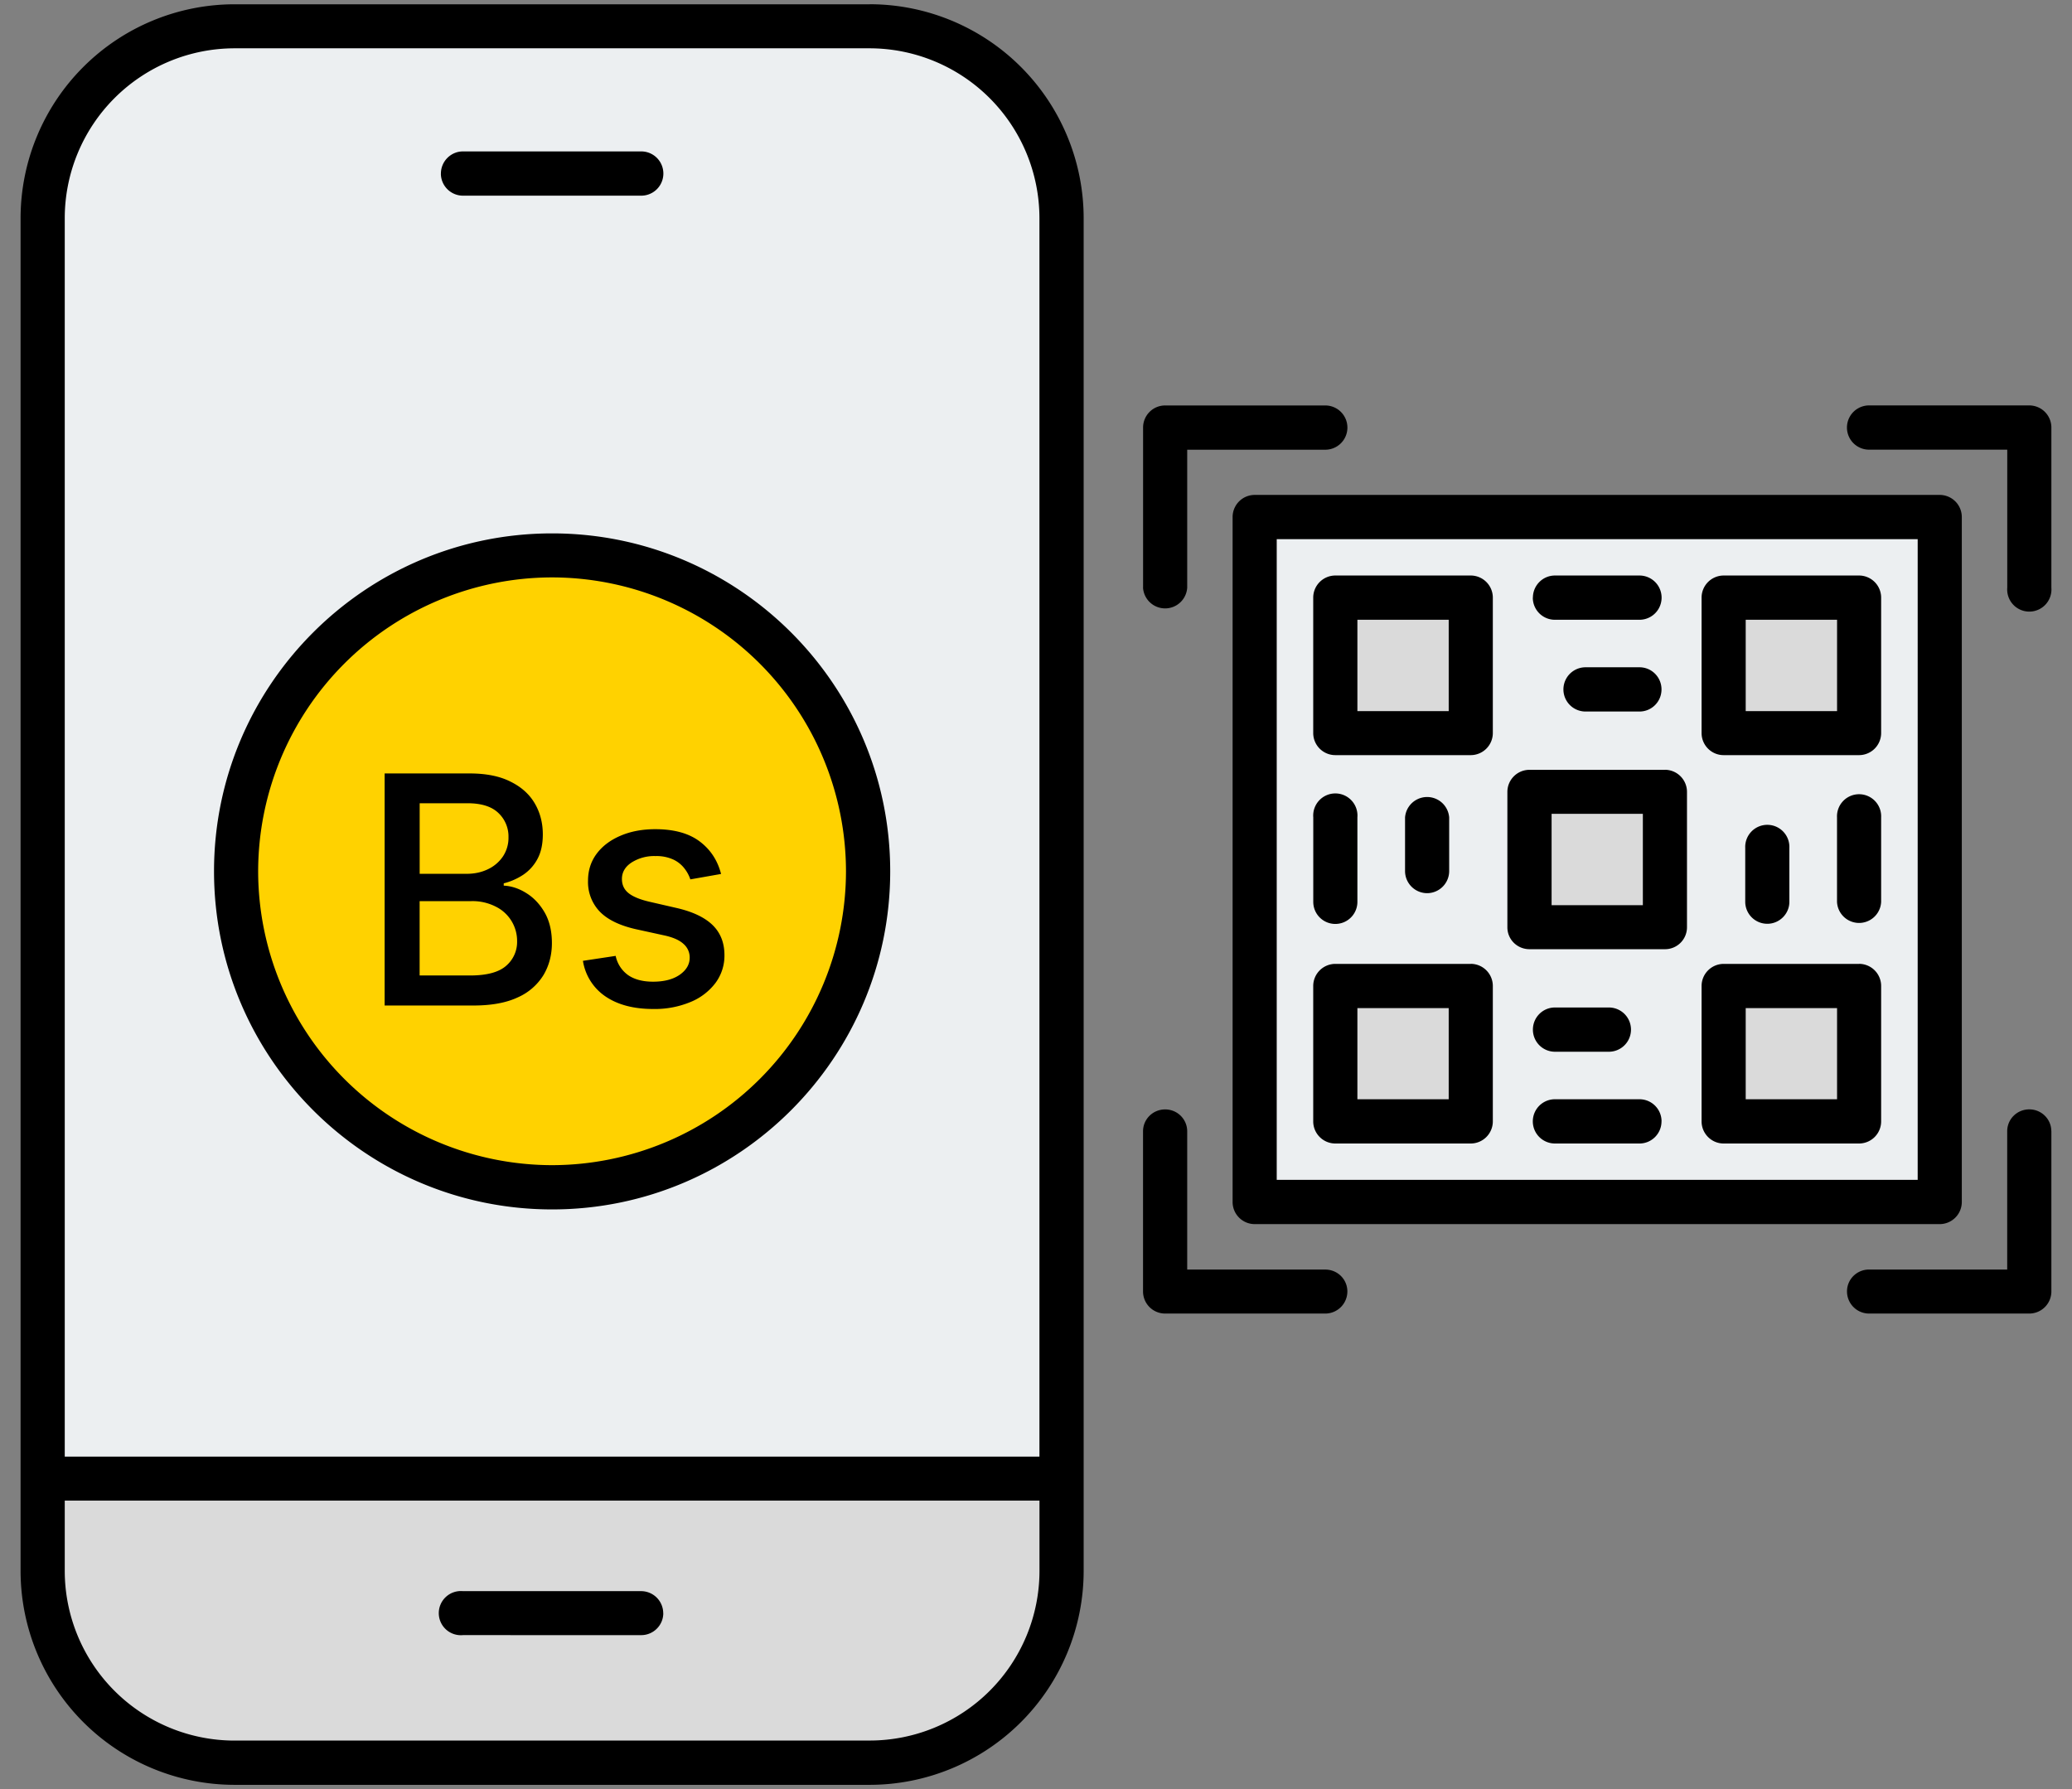 <svg width="44" height="38" fill="none" xmlns="http://www.w3.org/2000/svg"><rect width="100%" height="100%" fill="#808080" stroke="none"/><path fill-rule="evenodd" clip-rule="evenodd" d="M4.98.56h13.49a4.085 4.085 0 0 1 4.073 4.073v28.734a4.085 4.085 0 0 1-4.073 4.073H4.98a4.085 4.085 0 0 1-4.074-4.073V4.633A4.085 4.085 0 0 1 4.98.56z" fill="#ECEFF1"/><path d="M16.465 23.25a6.71 6.71 0 1 0-9.488-9.489 6.71 6.71 0 0 0 9.488 9.489z" fill="#FFD200"/><path d="m15.312 18.563-.652.115a.772.772 0 0 0-.13-.238.642.642 0 0 0-.236-.185.855.855 0 0 0-.373-.072.896.896 0 0 0-.51.137c-.136.09-.204.206-.204.349 0 .123.045.223.137.298.091.075.239.137.443.185l.587.135c.34.079.593.2.76.363.167.164.25.377.25.638a.97.97 0 0 1-.192.592 1.26 1.26 0 0 1-.532.404 1.968 1.968 0 0 1-.787.147c-.414 0-.751-.088-1.013-.265a1.12 1.12 0 0 1-.481-.758l.695-.105a.666.666 0 0 0 .268.411c.134.091.31.137.526.137.236 0 .425-.049.566-.147.141-.099.212-.22.212-.363a.378.378 0 0 0-.13-.291c-.085-.079-.216-.138-.392-.178l-.626-.137c-.345-.079-.6-.204-.765-.376a.907.907 0 0 1-.246-.652c0-.218.061-.409.183-.573.122-.163.29-.29.505-.382.215-.093.462-.14.74-.14.399 0 .713.087.943.26.229.172.38.402.454.69zM8.168 21.357v-4.929h1.805c.35 0 .64.058.868.174.23.113.402.268.516.464.113.194.17.413.17.657 0 .205-.037.379-.113.52a.932.932 0 0 1-.303.337 1.336 1.336 0 0 1-.414.182v.049c.164.008.323.06.479.158.157.097.287.234.39.412.102.178.154.395.154.65 0 .252-.06.478-.178.678a1.213 1.213 0 0 1-.544.474c-.245.116-.56.174-.941.174H8.168zm.744-.638h1.073c.356 0 .611-.07.765-.207a.666.666 0 0 0 .231-.518.812.812 0 0 0-.455-.738 1.08 1.08 0 0 0-.515-.116h-1.1v1.579zm0-2.159h.996c.167 0 .317-.032.45-.096a.787.787 0 0 0 .32-.27.714.714 0 0 0 .12-.413.684.684 0 0 0-.214-.513c-.143-.138-.362-.207-.657-.207H8.912v1.5z" fill="#000"/><path fill-rule="evenodd" clip-rule="evenodd" d="M26.645 10.982h14.548v14.549H26.645V10.982z" fill="#ECEFF1"/><path fill-rule="evenodd" clip-rule="evenodd" d="M36.604 12.696h2.875v2.875h-2.875v-2.875zm-4.123 4.123h2.875v2.875H32.48V16.82zm4.123 4.123h2.875v2.875h-2.875v-2.875zm-8.247 0h2.876v2.875h-2.876v-2.875zm0-8.246h2.876v2.875h-2.876v-2.875zM.906 33.367A4.085 4.085 0 0 0 4.98 37.44h13.49a4.085 4.085 0 0 0 4.073-4.073v-1.962H.906v1.962z" fill="#DADADA"/><path fill-rule="evenodd" clip-rule="evenodd" d="M43.562 24.028v3.402a.47.47 0 0 1-.468.47H39.69a.47.47 0 0 1-.468-.47c0-.259.21-.465.468-.465h2.934v-2.937c0-.259.21-.465.469-.465.258 0 .468.206.468.465zm-14.95 3.402a.47.47 0 0 1-.468.47h-3.402a.469.469 0 0 1-.469-.47V24.03c0-.26.21-.466.47-.466.258 0 .468.207.468.466v2.936h2.933c.259 0 .468.206.468.465zm-4.338-14.947V9.082c0-.26.209-.47.468-.47h3.401a.47.47 0 0 1 0 .94h-2.932v2.931a.47.47 0 0 1-.938 0zm19.288-3.402v3.402a.47.47 0 1 1-.937 0V9.551h-2.934a.47.47 0 0 1 0-.94h3.403a.47.47 0 0 1 .468.47zM39.01 23.348h-1.939v-1.936h1.94v1.936zm.469-2.875h-2.877a.47.47 0 0 0-.468.47v2.875c0 .259.21.47.468.47h2.877a.47.47 0 0 0 .468-.47v-2.876a.47.47 0 0 0-.468-.47zm-4.592-1.247h-1.938v-1.94h1.938v1.94zm.469-2.875H32.48c-.26 0-.47.21-.47.47v2.875c0 .259.21.465.47.465h2.875a.466.466 0 0 0 .469-.465V16.82a.47.47 0 0 0-.47-.47zm3.654-1.247h-1.939v-1.94h1.94v1.94zm.469-2.88h-2.877a.47.47 0 0 0-.468.47v2.875c0 .26.21.47.468.47h2.877a.47.47 0 0 0 .468-.47v-2.875a.47.47 0 0 0-.468-.47zm-6.927 9.645c0-.26.209-.47.468-.47h1.145a.47.47 0 0 1 0 .94H33.02a.469.469 0 0 1-.468-.47zm4.978-2.248a.468.468 0 0 1-.469-.465V18.01a.469.469 0 1 1 .937 0v1.146c0 .254-.21.465-.468.465zm2.417-2.26v1.795a.469.469 0 0 1-.937 0V17.36a.469.469 0 1 1 .937 0zm-9.183 5.987h-1.939v-1.936h1.939v1.936zm.469-2.875h-2.877a.47.47 0 0 0-.469.47v2.875c0 .259.21.47.47.47h2.876a.47.47 0 0 0 .468-.47v-2.876a.47.47 0 0 0-.468-.47zm-.928-1.502a.47.47 0 0 1-.468-.47v-1.14a.47.47 0 0 1 .937 0v1.14a.47.47 0 0 1-.469.47zm4.978-4.328c0 .26-.209.47-.468.47H33.67a.47.47 0 0 1 0-.94h1.145c.26 0 .468.211.468.47zm-7.395 4.513V17.36a.47.47 0 1 1 .937 0v1.796a.468.468 0 0 1-.937 0zm7.395 4.662c0 .259-.209.47-.468.47H33.02a.469.469 0 0 1 0-.94h1.794c.26 0 .47.21.47.47zm-4.52-8.714h-1.938v-1.94h1.939v1.94zm.47-2.88h-2.877a.47.47 0 0 0-.469.47v2.875c0 .26.21.47.47.47h2.876a.47.47 0 0 0 .468-.47v-2.875a.47.47 0 0 0-.468-.47zm1.319.47c0-.259.209-.47.468-.47h1.795a.469.469 0 0 1 0 .94H33.02a.469.469 0 0 1-.47-.47zm-5.44-1.242V25.06h13.611V11.452h-13.61zm-.937-.47V25.53c0 .259.21.47.469.47H41.19a.47.47 0 0 0 .47-.47V10.982a.47.47 0 0 0-.47-.47H26.643a.47.47 0 0 0-.468.47zm-14.45 13.766a6.25 6.25 0 0 0 6.24-6.242 6.25 6.25 0 0 0-6.24-6.242 6.25 6.25 0 0 0-6.243 6.242 6.25 6.25 0 0 0 6.242 6.242zm0-13.419c-3.959 0-7.18 3.218-7.18 7.177 0 3.96 3.221 7.182 7.18 7.182 3.958 0 7.179-3.222 7.179-7.182 0-3.96-3.22-7.177-7.18-7.177zm2.36 22.936c0 .255-.21.465-.468.465H9.83a.469.469 0 1 1 0-.934h3.786a.47.47 0 0 1 .468.47zM9.363 3.686c0-.258.21-.47.468-.47h3.786a.47.47 0 0 1 0 .94H9.83a.47.47 0 0 1-.468-.47zm12.71 27.252V4.635a3.611 3.611 0 0 0-3.604-3.609H4.98a3.61 3.61 0 0 0-3.605 3.609v26.303h20.699zm-3.604 6.031a3.607 3.607 0 0 0 3.605-3.604v-1.492H1.375v1.492A3.607 3.607 0 0 0 4.98 36.97h13.49zm0-36.878H4.98A4.547 4.547 0 0 0 .437 4.635v28.73A4.547 4.547 0 0 0 4.98 37.91h13.49a4.547 4.547 0 0 0 4.542-4.544V4.635A4.548 4.548 0 0 0 18.469.09z" fill="#000"/></svg>